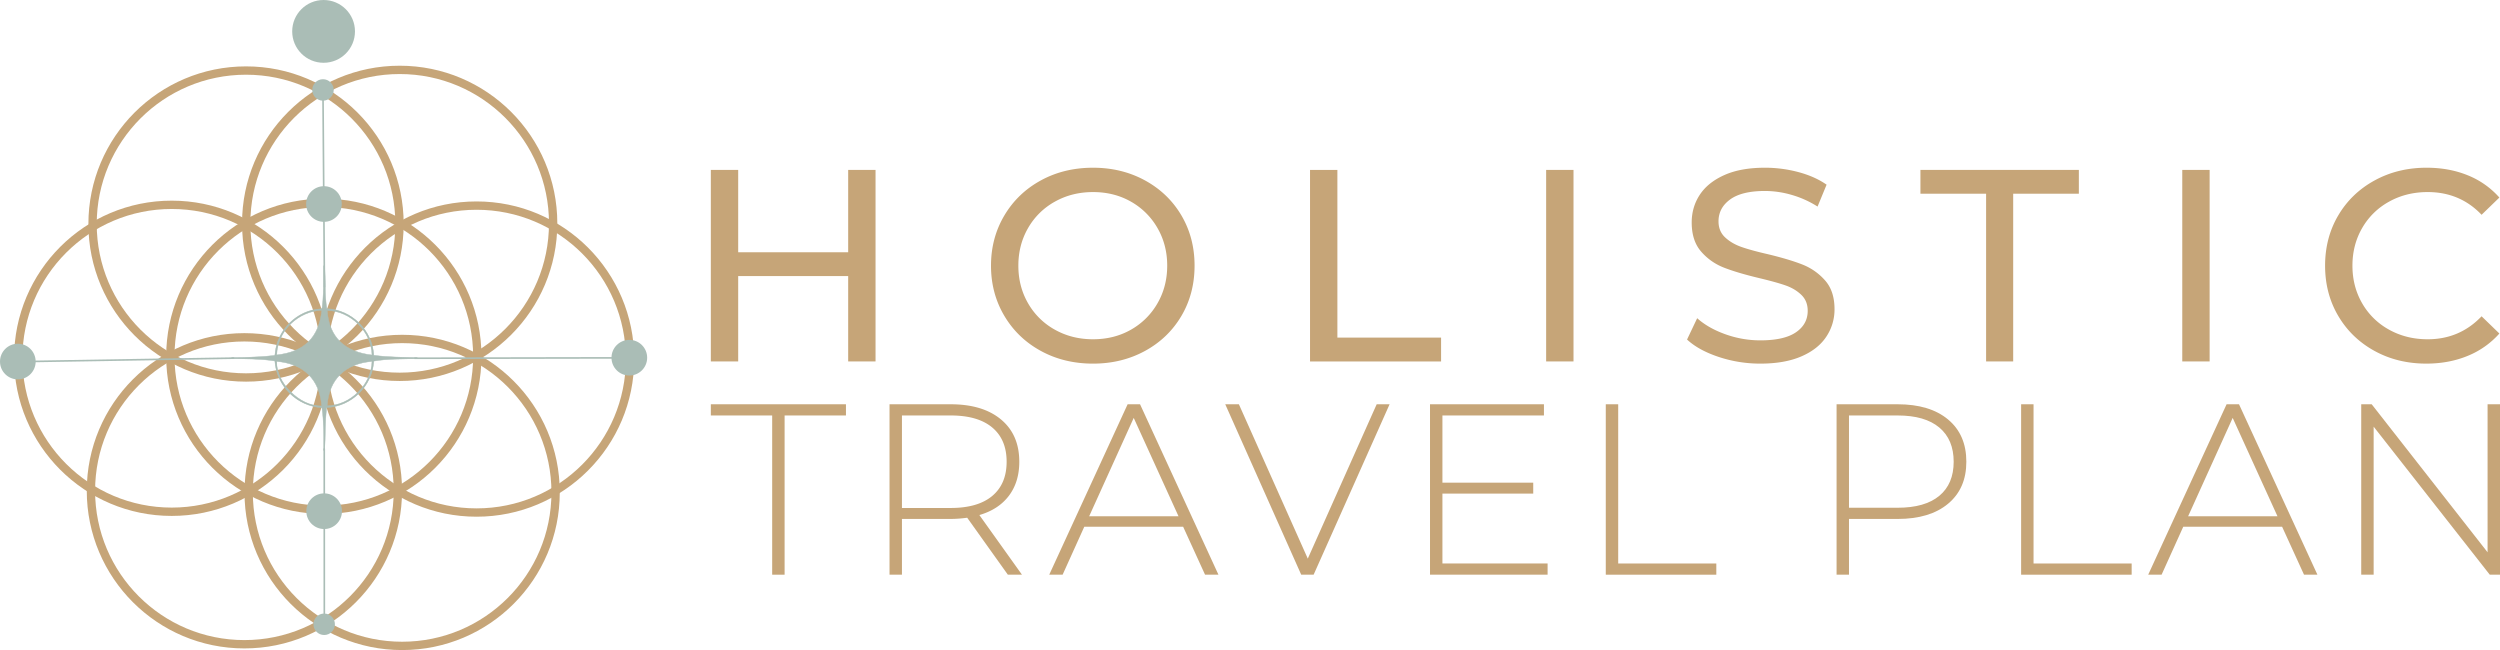 <?xml version="1.0" encoding="UTF-8"?>
<svg xmlns="http://www.w3.org/2000/svg" width="6001.75" height="1560.599" viewBox="0 0 6001.75 1560.599">
  <g id="Group_4" data-name="Group 4" transform="translate(0 -852.612)">
    <circle id="Ellipse_1" data-name="Ellipse 1" cx="368.434" cy="368.434" r="368.434" transform="translate(408.991 1339.561)" fill="none" stroke="#c6a578" stroke-miterlimit="10" stroke-width="20"></circle>
    <circle id="Ellipse_2" data-name="Ellipse 2" cx="368.434" cy="368.434" r="368.434" transform="translate(222.219 1021.968)" fill="none" stroke="#c6a578" stroke-miterlimit="10" stroke-width="20"></circle>
    <circle id="Ellipse_3" data-name="Ellipse 3" cx="368.434" cy="368.434" r="368.434" transform="translate(596.979 1666.343)" fill="none" stroke="#c6a578" stroke-miterlimit="10" stroke-width="20"></circle>
    <circle id="Ellipse_4" data-name="Ellipse 4" cx="368.434" cy="368.434" r="368.434" transform="translate(591.074 1020.374)" fill="none" stroke="#c6a578" stroke-miterlimit="10" stroke-width="20"></circle>
    <circle id="Ellipse_5" data-name="Ellipse 5" cx="368.434" cy="368.434" r="368.434" transform="translate(775.634 1346.195)" fill="none" stroke="#c6a578" stroke-miterlimit="10" stroke-width="20"></circle>
    <circle id="Ellipse_6" data-name="Ellipse 6" cx="368.434" cy="368.434" r="368.434" transform="translate(43.822 1344.318)" fill="none" stroke="#c6a578" stroke-miterlimit="10" stroke-width="20"></circle>
    <circle id="Ellipse_7" data-name="Ellipse 7" cx="368.434" cy="368.434" r="368.434" transform="translate(218.303 1662.392)" fill="none" stroke="#c6a578" stroke-miterlimit="10" stroke-width="20"></circle>
    <circle id="Ellipse_8" data-name="Ellipse 8" cx="42.81" cy="42.81" r="42.81" transform="translate(1468.021 1668.537)" fill="#aabdb6"></circle>
    <circle id="Ellipse_9" data-name="Ellipse 9" cx="25.763" cy="25.763" r="25.763" transform="translate(752.485 2325.562)" fill="#aabdb6"></circle>
    <circle id="Ellipse_10" data-name="Ellipse 10" cx="75.362" cy="75.362" r="75.362" transform="translate(701.472 852.612)" fill="#aabdb6"></circle>
    <g id="Group_1" data-name="Group 1" transform="translate(1706.491 1255.252)">
      <path id="Path_1" data-name="Path 1" d="M2762.1,1335.83v459.789h-65.685V1590.686H2432.365v204.932H2366.68V1335.83h65.685v197.708h264.053V1335.83H2762.1Z" transform="translate(-2366.68 -1330.568)" fill="#c6a578"></path>
      <path id="Path_2" data-name="Path 2" d="M3271.013,1769.449q-55.833-30.546-87.686-84.4-31.87-53.854-31.857-120.2t31.857-120.2q31.857-53.854,87.686-84.4t125.457-30.546q68.972,0,124.8,30.546t87.36,84.078q31.536,53.545,31.531,120.529t-31.531,120.529q-31.523,53.545-87.36,84.078T3396.47,1800Q3326.842,1800,3271.013,1769.449Zm216.426-50.9a168.7,168.7,0,0,0,63.714-63.388q23.307-40.393,23.321-90.317,0-49.907-23.321-90.317a168.759,168.759,0,0,0-63.714-63.388q-40.393-22.987-90.977-22.986t-91.629,22.986a167.329,167.329,0,0,0-64.374,63.388q-23.321,40.393-23.321,90.317t23.321,90.317a167.266,167.266,0,0,0,64.374,63.388q41.049,23,91.629,22.986T3487.439,1718.548Z" transform="translate(-2478.855 -1329.69)" fill="#c6a578"></path>
      <path id="Path_3" data-name="Path 3" d="M4045.07,1335.83h65.685v402.648H4359.7v57.149H4045.07v-459.8Z" transform="translate(-2606.583 -1330.568)" fill="#c6a578"></path>
      <path id="Path_4" data-name="Path 4" d="M4706.46,1335.83h65.686v459.789H4706.46Z" transform="translate(-2701.12 -1330.568)" fill="#c6a578"></path>
      <path id="Path_5" data-name="Path 5" d="M5177.008,1783.9q-48.274-16.083-75.868-41.713l24.307-51.235q26.265,23.642,67.331,38.422a247.236,247.236,0,0,0,84.4,14.776q57.145,0,85.389-19.378,28.231-19.361,28.24-51.561,0-23.642-15.436-38.422t-38.1-22.661q-22.665-7.881-64.04-17.733-51.9-12.47-83.744-24.958a138.275,138.275,0,0,1-54.518-38.422q-22.665-25.943-22.661-69.953,0-36.781,19.378-66.345,19.362-29.556,58.786-47.293t97.868-17.733a310.307,310.307,0,0,1,80.135,10.508q39.417,10.516,67.657,30.211l-21.675,52.547a238.205,238.205,0,0,0-61.743-27.914,230.719,230.719,0,0,0-64.374-9.522q-55.834,0-83.744,20.364t-27.915,52.547q0,23.655,15.762,38.431t39.082,22.986q23.308,8.215,63.388,17.407,51.887,12.483,83.418,24.958a140.465,140.465,0,0,1,54.192,38.1q22.665,25.622,22.661,68.968a117.371,117.371,0,0,1-19.7,66.011q-19.708,29.9-59.772,47.293-40.072,17.407-98.528,17.407A314.184,314.184,0,0,1,5177.008,1783.9Z" transform="translate(-2757.534 -1329.69)" fill="#c6a578"></path>
      <path id="Path_6" data-name="Path 6" d="M5912.51,1392.969H5754.87V1335.82h380.313v57.149h-157.64v402.648h-65.026V1392.969Z" transform="translate(-2850.977 -1330.566)" fill="#c6a578"></path>
      <path id="Path_7" data-name="Path 7" d="M6488.291,1335.83h65.685v459.789h-65.685Z" transform="translate(-2955.809 -1330.568)" fill="#c6a578"></path>
      <path id="Path_8" data-name="Path 8" d="M7006.9,1769.449q-55.512-30.546-87.035-84.078t-31.532-120.529q0-66.992,31.532-120.529t87.36-84.078q55.821-30.546,124.8-30.546,53.854,0,98.528,18.067a201.732,201.732,0,0,1,76.193,53.532l-42.7,41.379q-51.9-54.509-129.4-54.518-51.231,0-92.615,22.986a166.731,166.731,0,0,0-64.7,63.388q-23.321,40.394-23.321,90.317t23.321,90.317a166.669,166.669,0,0,0,64.7,63.388q41.383,23,92.615,22.986,76.852,0,129.4-55.178l42.7,41.379a204.214,204.214,0,0,1-76.527,53.858q-45,18.4-98.854,18.392Q7062.412,1800,7006.9,1769.449Z" transform="translate(-3012.989 -1329.69)" fill="#c6a578"></path>
    </g>
    <g id="Group_2" data-name="Group 2" transform="translate(1706.499 1823.142)">
      <path id="Path_9" data-name="Path 9" d="M2513.977,2019.176H2366.69V1992.29h324.381v26.886H2543.785v382.25h-29.809v-382.25Z" transform="translate(-2366.69 -1992.29)" fill="#c6a578"></path>
      <path id="Path_10" data-name="Path 10" d="M3151.287,2401.428l-97.611-136.771a297.588,297.588,0,0,1-39.742,2.923H2897.039v133.848H2867.23V1992.3h146.7q77.149,0,120.983,36.528t43.839,101.408q0,48.519-24.838,81.532t-71.016,46.461l102.282,143.2Zm-137.353-160.151q65.45,0,99.942-28.935t34.48-82.115q0-53.172-34.48-82.115-34.493-28.926-99.942-28.935H2897.039v222.1h116.895Z" transform="translate(-2438.235 -1992.292)" fill="#c6a578"></path>
      <path id="Path_11" data-name="Path 11" d="M3636.039,2286.29h-237.3l-52.015,115.138H3314.58l188.2-409.128h29.809l188.2,409.128h-32.148Zm-11.1-25.138L3517.4,2025.023l-106.961,236.13Z" transform="translate(-2502.178 -1992.292)" fill="#c6a578"></path>
      <path id="Path_12" data-name="Path 12" d="M4202.144,1992.3l-182.357,409.128h-29.809L3807.62,1992.3h32.731l165.4,370.56,165.4-370.56h30.983Z" transform="translate(-2572.651 -1992.292)" fill="#c6a578"></path>
      <path id="Path_13" data-name="Path 13" d="M4663.45,2374.542v26.886h-282.3V1992.3h273.532v26.886H4410.958V2180.5H4628.97v26.3H4410.958v167.745H4663.45Z" transform="translate(-2654.63 -1992.292)" fill="#c6a578"></path>
      <path id="Path_14" data-name="Path 14" d="M4873.51,1992.3h29.808v382.25h235.547v26.886H4873.51Z" transform="translate(-2725.006 -1992.292)" fill="#c6a578"></path>
      <path id="Path_15" data-name="Path 15" d="M5787.667,2028.828q43.838,36.537,43.839,101.408,0,64.306-43.839,100.825-43.84,36.536-120.983,36.528H5549.789v133.848H5519.98V1992.3h146.7Q5743.833,1992.3,5787.667,2028.828Zm-21.041,183.232q34.479-28.63,34.479-81.824,0-53.172-34.479-82.115-34.493-28.926-99.942-28.935H5549.789V2240.7h116.895Q5732.133,2240.69,5766.626,2212.06Z" transform="translate(-2817.411 -1992.292)" fill="#c6a578"></path>
      <path id="Path_16" data-name="Path 16" d="M6036.9,1992.3h29.809v382.25h235.547v26.886H6036.9Z" transform="translate(-2891.297 -1992.292)" fill="#c6a578"></path>
      <path id="Path_17" data-name="Path 17" d="M6714.329,2286.29h-237.3l-52.015,115.138H6392.87l188.2-409.128h29.809l188.2,409.128h-32.148Zm-11.108-25.138-107.544-236.13-106.961,236.13Z" transform="translate(-2942.178 -1992.292)" fill="#c6a578"></path>
      <path id="Path_18" data-name="Path 18" d="M7322.719,1992.3v409.128h-24.546l-278.794-355.356v355.356H6989.57V1992.3H7014.7l278.211,355.356V1992.3Z" transform="translate(-3027.468 -1992.292)" fill="#c6a578"></path>
    </g>
    <g id="Group_3" data-name="Group 3" transform="translate(555.043 1488.999)">
      <path id="Path_19" data-name="Path 19" d="M1252.533,1944.406c-4.6,35.182-2.666,69.936-5.245,105.11-2.434-2.357-1.843-4.542-1.86-6.488-.163-32.766.249-65.668-4.371-98.185-59.335-3.728-108.89-51.2-113.055-112.181-34.771-5.511-69.559-5.022-104.8-5.785,1-2.914,2.665-2.34,3.908-2.357,8.768-.12,17.553.094,26.312-.257,23.389-1.063,46.813-1.843,70.082-4.534,4.577-.454,4.68-.6,5.151-5.091,4.594-56.172,52.367-103.79,108.8-107.047,3.351-.369,3.711-.677,4.114-4.037.643-5.374,1.363-10.756,1.714-16.156,1.834-26.406,1.586-52.889,2.143-79.338.034-1.791-.609-3.831,1.483-5.639,3.685,34.411-.068,70.133,5.939,104.673,59.583,2.708,109.4,52.024,112.627,111.83,34.66,4.757,69.576,4.568,104.485,5.879-.823,2.571-2.451,2.134-3.711,2.151-33.537,1.148-67.725.2-100.791,5.991C1362.143,1892.373,1312.279,1941.954,1252.533,1944.406Zm108.676-110.733c-63.517,5.288-103.113,42.09-107.681,106.43C1308.379,1939.9,1360.232,1889.6,1361.209,1833.673Zm.06-15.342c-1.174-56.378-51.167-105.83-107.6-107.064C1258.147,1776.815,1297.5,1811.218,1361.269,1818.331Zm-120.854,122.432c-4.8-64.537-43.959-101.571-107.81-107.107C1129.442,1881.917,1186.094,1941.92,1240.414,1940.763Zm.334-230.062c-55.186,2.691-105.967,47.113-108.376,107.433C1197.912,1811.149,1234.021,1776.747,1240.748,1710.7Z" transform="translate(-1023.2 -1602.42)" fill="#aabdb6" stroke="#aabdb6" stroke-miterlimit="10" stroke-width="1"></path>
      <path id="Path_20" data-name="Path 20" d="M1290.55,1980.834a114.611,114.611,0,0,0,58.863-19.138,116.977,116.977,0,0,0,41-46.5,104.34,104.34,0,0,0,9.762-30.546c.746-4.774,1.663-9.5,1.388-14.365" transform="translate(-1061.414 -1640.708)" fill="none" stroke="#aabdb6" stroke-linecap="round" stroke-linejoin="round" stroke-miterlimit="10" stroke-width="2"></path>
      <path id="Path_21" data-name="Path 21" d="M1401.574,1836.934a88.677,88.677,0,0,0-.531-9.565,123.055,123.055,0,0,0-12.393-38.294,117.909,117.909,0,0,0-38.825-42.982c-13.31-9-28.223-14.647-43.984-17.69-4.98-.96-10.191-.737-15.29-1.054" transform="translate(-1061.414 -1620.277)" fill="none" stroke="#aabdb6" stroke-linecap="round" stroke-linejoin="round" stroke-miterlimit="10" stroke-width="2"></path>
      <path id="Path_22" data-name="Path 22" d="M1259.2,1727.35c-20.372-.137-38.842,6.282-55.958,16.8A116.221,116.221,0,0,0,1163.4,1785.2c-7.216,12.29-11.356,25.549-14.176,39.314-.891,4.345-.729,8.913-1.046,13.379" transform="translate(-1041.064 -1620.277)" fill="none" stroke="#aabdb6" stroke-linecap="round" stroke-linejoin="round" stroke-miterlimit="10" stroke-width="2"></path>
      <path id="Path_23" data-name="Path 23" d="M1148.17,1870.29c.1,12.642,3.171,24.666,7.671,36.365a113.677,113.677,0,0,0,34.523,47.764c16.138,13.216,34.54,22.044,55.435,24.958,4.757.66,9.565.986,14.356,1.466" transform="translate(-1041.063 -1640.708)" fill="none" stroke="#aabdb6" stroke-linecap="round" stroke-linejoin="round" stroke-miterlimit="10" stroke-width="2"></path>
      <path id="Path_24" data-name="Path 24" d="M1284.09,2047.84c.077,5.905.257,11.8.223,17.707-.1,15.316-.3,30.632-.463,45.939" transform="translate(-1060.456 -1666.087)" fill="none" stroke="#aabdb6" stroke-linecap="round" stroke-linejoin="round" stroke-miterlimit="10" stroke-width="2"></path>
      <path id="Path_25" data-name="Path 25" d="M1283.85,1603.95c.163,16.267.36,32.543.454,48.81.026,4.148-.326,8.3-.429,12.445a15.254,15.254,0,0,0,.454,2.871" transform="translate(-1060.456 -1602.639)" fill="none" stroke="#aabdb6" stroke-linecap="round" stroke-linejoin="round" stroke-miterlimit="10" stroke-width="2"></path>
      <path id="Path_26" data-name="Path 26" d="M1085.074,1863.03H1024.78" transform="translate(-1023.426 -1639.671)" fill="none" stroke="#aabdb6" stroke-linecap="round" stroke-linejoin="round" stroke-miterlimit="10" stroke-width="2"></path>
      <path id="Path_27" data-name="Path 27" d="M1532.954,1863.03H1473.14" transform="translate(-1087.513 -1639.671)" fill="none" stroke="#aabdb6" stroke-linecap="round" stroke-linejoin="round" stroke-miterlimit="10" stroke-width="2"></path>
    </g>
    <line id="Line_1" data-name="Line 1" y1="0.986" x2="514.872" transform="translate(994.896 1711.681)" fill="#aabdb6" stroke="#aabdb6" stroke-miterlimit="10" stroke-width="4"></line>
    <line id="Line_2" data-name="Line 2" x2="0.18" y2="422.901" transform="translate(778.437 1930.601)" fill="#b7b7b7" stroke="#aabdb6" stroke-linecap="round" stroke-linejoin="round" stroke-miterlimit="10" stroke-width="4"></line>
    <line id="Line_3" data-name="Line 3" x1="512.755" y2="8.511" transform="translate(47.893 1712.358)" fill="#b7b7b7" stroke="#aabdb6" stroke-linecap="round" stroke-linejoin="round" stroke-miterlimit="10" stroke-width="4"></line>
    <circle id="Ellipse_11" data-name="Ellipse 11" cx="42.81" cy="42.81" r="42.81" transform="translate(735.378 2037.04)" fill="#aabdb6"></circle>
    <circle id="Ellipse_12" data-name="Ellipse 12" cx="42.81" cy="42.81" r="42.81" transform="translate(0 1677.776)" fill="#aabdb6"></circle>
    <line id="Line_4" data-name="Line 4" x1="3.548" y1="471.419" transform="translate(775.343 1069.706)" fill="#b7b7b7" stroke="#aabdb6" stroke-linecap="round" stroke-linejoin="round" stroke-miterlimit="10" stroke-width="4"></line>
    <circle id="Ellipse_13" data-name="Ellipse 13" cx="25.763" cy="25.763" r="25.763" transform="translate(749.622 1042.795)" fill="#aabdb6"></circle>
    <circle id="Ellipse_14" data-name="Ellipse 14" cx="42.81" cy="42.81" r="42.81" transform="translate(734.906 1299.597)" fill="#aabdb6"></circle>
  </g>
</svg>

